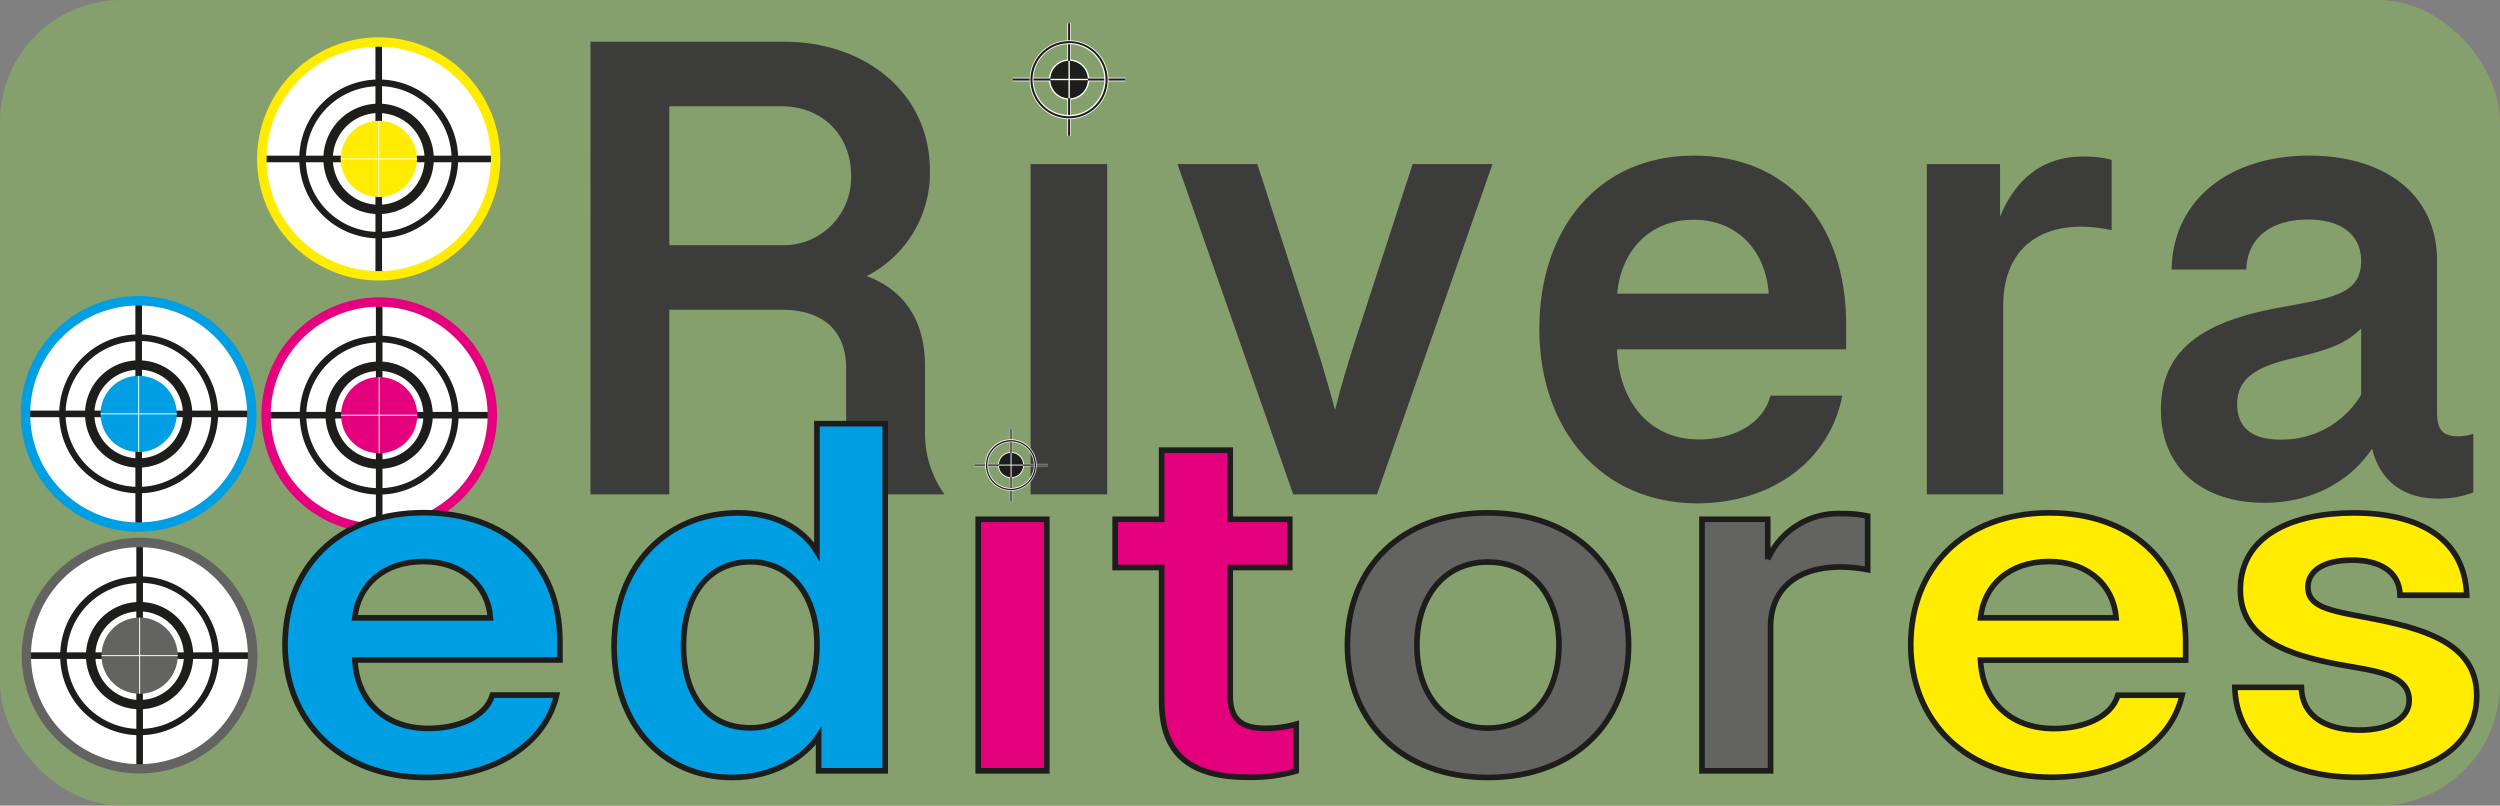 <svg id="COLOR" xmlns="http://www.w3.org/2000/svg" viewBox="0 0 443.74 143"><rect x="0" y="0" width="443.74" height="143" fill="#808080" stroke="none"/><defs><style>.cls-1{fill:#8cc05b;opacity:0.5;}.cls-2{fill:#3c3c3b;}.cls-3{fill:#fff;}.cls-4,.cls-5{fill:#1d1d1b;}.cls-10,.cls-11,.cls-12,.cls-13,.cls-5{stroke:#1d1d1b;stroke-miterlimit:10;}.cls-13,.cls-6{fill:#ffec00;}.cls-10,.cls-7{fill:#009ee2;}.cls-12,.cls-8{fill:#636362;}.cls-9{fill:#e5007e;}.cls-10,.cls-11,.cls-12,.cls-13{stroke-linecap:round;}.cls-11{fill:#e4007d;}</style></defs><rect class="cls-1" width="443.74" height="143" rx="21.61"/><path class="cls-2" d="M104.81,7.4h34.32c14.63,0,25.92,9.28,25.92,22.81A20.52,20.52,0,0,1,153.82,49c7.84,2.94,10.37,9.27,10.37,16.07V76.75a18.49,18.49,0,0,0,3.46,11H152.9c-1.73-2.71-2.71-6-2.71-10.71V65.35c0-6.45-3.86-10.37-11.52-10.37H118.8V87.75h-14Zm46.25,23.68c0-7.09-5.13-12.22-12.39-12.22H118.8V43.52h19.87A12,12,0,0,0,151.06,31.08Z"/><path class="cls-2" d="M182.93,29.12h13.59V87.75H182.93Z"/><path class="cls-2" d="M209,29.12h14.17L233.57,61.2c.92,2.82,2.31,7.49,3.4,11.58,1-4.09,2.42-8.76,3.34-11.58l10.43-32.08h14.17L244.4,87.75H229.54Z"/><path class="cls-2" d="M273.22,58.38c0-17.63,10.31-30.76,27.47-30.76,16.3,0,27,11.63,27,30V62H287c.35,9.1,5.59,16,14.57,16,5.88,0,11.35-2.59,12.67-7.77H327c-2.19,11.46-12.44,19.12-25.86,19.12C284.16,89.25,273.22,76.17,273.22,58.38ZM300.63,39c-8,0-12.9,5.64-13.59,13.13h26.9C313.42,44.38,308.24,39,300.63,39Z"/><path class="cls-2" d="M342,29.12h13v9.33c2.93-7.09,8-10.66,14.63-10.66a19,19,0,0,1,5.18.58v12.5a25.07,25.07,0,0,0-5.36-.64c-9,0-13.88,5.42-13.88,13.94V87.75H342Z"/><path class="cls-2" d="M383.55,72.72c0-11.06,8.12-15.78,21.14-18.14,9-1.68,14.4-2.25,14.4-8.24,0-4.72-3.57-7.37-9.45-7.37-6.28,0-10.71,3-10.94,8.87H385.45c.23-12.62,10.54-20.22,24.42-20.22,12.79,0,22.7,6.39,22.7,18.72V73.18c0,2.59.63,4.26,3.68,4.26A8.77,8.77,0,0,0,439,77V87.41a17.22,17.22,0,0,1-6.22,1.09c-6.68,0-10.43-3.57-11.75-8.87-3.92,5.88-10.77,9.62-19.12,9.62C391.33,89.25,383.55,83.43,383.55,72.72Zm35.54-2.65V58.32c-2.82,2.71-5.59,3.74-12,5.24s-10,3.46-10,8.18c0,4.43,3,6.28,7.55,6.28A16.33,16.33,0,0,0,419.09,70.07Z"/><circle class="cls-3" cx="67.22" cy="28.21" r="20.75"/><circle class="cls-3" cx="67.22" cy="28.21" r="8.97"/><path class="cls-4" d="M67.22,38A9.8,9.8,0,1,1,77,28.21,9.81,9.81,0,0,1,67.22,38Zm0-17.94a8.14,8.14,0,1,0,8.14,8.14A8.15,8.15,0,0,0,67.22,20.07Z"/><circle class="cls-3" cx="24.61" cy="73.46" r="20.08"/><circle class="cls-3" cx="24.61" cy="73.46" r="8.68"/><path class="cls-4" d="M24.61,83a9.52,9.52,0,1,1,9.52-9.52A9.53,9.53,0,0,1,24.61,83Zm0-17.37a7.86,7.86,0,1,0,7.86,7.85A7.86,7.86,0,0,0,24.61,65.61Z"/><path class="cls-3" d="M67.22,41.89A13.68,13.68,0,1,1,80.9,28.21,13.7,13.7,0,0,1,67.22,41.89Zm0-27A13.35,13.35,0,1,0,80.56,28.21,13.36,13.36,0,0,0,67.22,14.86Z"/><rect class="cls-3" x="46.96" y="28.04" width="40.53" height="0.34"/><rect class="cls-3" x="67.05" y="7.94" width="0.34" height="40.54"/><path class="cls-3" d="M67.22,35.13a6.93,6.93,0,1,1,6.93-6.92A6.92,6.92,0,0,1,67.22,35.13Zm0-13.51a6.59,6.59,0,1,0,6.59,6.59A6.6,6.6,0,0,0,67.22,21.62Z"/><path class="cls-5" d="M67.22,41.81a13.6,13.6,0,1,1,13.6-13.6A13.61,13.61,0,0,1,67.22,41.81Zm0-27A13.43,13.43,0,1,0,80.65,28.21,13.45,13.45,0,0,0,67.22,14.78Z"/><rect class="cls-5" x="46.96" y="28.13" width="40.53" height="0.17"/><rect class="cls-5" x="67.14" y="7.94" width="0.17" height="40.54"/><path class="cls-6" d="M74,28.21a6.76,6.76,0,1,1-6.76-6.76A6.76,6.76,0,0,1,74,28.21"/><rect class="cls-3" x="60.47" y="28.13" width="13.51" height="0.17"/><rect class="cls-3" x="67.14" y="21.45" width="0.17" height="13.51"/><path class="cls-3" d="M24.61,87.15A13.69,13.69,0,1,1,38.29,73.46,13.69,13.69,0,0,1,24.61,87.15Zm0-27A13.35,13.35,0,1,0,38,73.46,13.36,13.36,0,0,0,24.61,60.12Z"/><rect class="cls-3" x="4.35" y="73.3" width="40.53" height="0.34"/><rect class="cls-3" x="24.45" y="53.19" width="0.34" height="40.54"/><path class="cls-3" d="M24.61,80.39a6.93,6.93,0,1,1,6.93-6.93A6.94,6.94,0,0,1,24.61,80.39Zm0-13.52a6.59,6.59,0,1,0,6.59,6.59A6.59,6.59,0,0,0,24.61,66.87Z"/><path class="cls-5" d="M24.61,87.06a13.6,13.6,0,1,1,13.6-13.6A13.61,13.61,0,0,1,24.61,87.06Zm0-27A13.43,13.43,0,1,0,38,73.46,13.44,13.44,0,0,0,24.61,60Z"/><rect class="cls-5" x="4.35" y="73.38" width="40.53" height="0.17"/><rect class="cls-5" x="24.53" y="53.19" width="0.17" height="40.54"/><path class="cls-7" d="M31.37,73.46a6.76,6.76,0,1,1-6.76-6.75,6.75,6.75,0,0,1,6.76,6.75"/><rect class="cls-3" x="17.86" y="73.38" width="13.51" height="0.17"/><rect class="cls-3" x="24.53" y="66.71" width="0.17" height="13.51"/><circle class="cls-3" cx="24.79" cy="116.37" r="20.08"/><circle class="cls-3" cx="24.79" cy="116.37" r="8.68"/><path class="cls-4" d="M24.79,125.89a9.52,9.52,0,1,1,9.51-9.51A9.53,9.53,0,0,1,24.79,125.89Zm0-17.37a7.86,7.86,0,1,0,7.85,7.86A7.87,7.87,0,0,0,24.79,108.52Z"/><path class="cls-3" d="M24.79,130.06a13.69,13.69,0,1,1,13.68-13.68A13.69,13.69,0,0,1,24.79,130.06Zm0-27a13.35,13.35,0,1,0,13.34,13.35A13.37,13.37,0,0,0,24.79,103Z"/><rect class="cls-3" x="4.52" y="116.21" width="40.53" height="0.34"/><rect class="cls-3" x="24.62" y="96.1" width="0.34" height="40.54"/><path class="cls-3" d="M24.79,123.3a6.93,6.93,0,1,1,6.92-6.92A6.94,6.94,0,0,1,24.79,123.3Zm0-13.51a6.59,6.59,0,1,0,6.58,6.59A6.6,6.6,0,0,0,24.79,109.79Z"/><path class="cls-5" d="M24.79,130a13.6,13.6,0,1,1,13.59-13.59A13.61,13.61,0,0,1,24.79,130Zm0-27a13.44,13.44,0,1,0,13.43,13.44A13.45,13.45,0,0,0,24.79,102.94Z"/><rect class="cls-5" x="4.52" y="116.29" width="40.53" height="0.17"/><rect class="cls-5" x="24.7" y="96.1" width="0.17" height="40.54"/><path class="cls-8" d="M31.54,116.37a6.76,6.76,0,1,1-6.75-6.75,6.75,6.75,0,0,1,6.75,6.75"/><rect class="cls-3" x="18.03" y="116.29" width="13.51" height="0.17"/><rect class="cls-3" x="24.7" y="109.62" width="0.17" height="13.51"/><circle class="cls-3" cx="67.3" cy="73.69" r="20.08"/><circle class="cls-3" cx="67.3" cy="73.69" r="8.68"/><path class="cls-4" d="M67.3,83.21a9.52,9.52,0,1,1,9.52-9.52A9.53,9.53,0,0,1,67.3,83.21Zm0-17.37a7.85,7.85,0,1,0,7.86,7.85A7.86,7.86,0,0,0,67.3,65.84Z"/><path class="cls-3" d="M67.3,87.37A13.68,13.68,0,1,1,81,73.69,13.69,13.69,0,0,1,67.3,87.37Zm0-27A13.35,13.35,0,1,0,80.65,73.69,13.36,13.36,0,0,0,67.3,60.34Z"/><rect class="cls-3" x="47.04" y="73.52" width="40.53" height="0.34"/><rect class="cls-3" x="67.14" y="53.42" width="0.34" height="40.54"/><path class="cls-3" d="M67.3,80.62a6.93,6.93,0,1,1,6.93-6.93A6.94,6.94,0,0,1,67.3,80.62Zm0-13.52a6.59,6.59,0,1,0,6.59,6.59A6.59,6.59,0,0,0,67.3,67.1Z"/><path class="cls-5" d="M67.3,87.29a13.6,13.6,0,1,1,13.6-13.6A13.61,13.61,0,0,1,67.3,87.29Zm0-27A13.43,13.43,0,1,0,80.73,73.69,13.44,13.44,0,0,0,67.3,60.26Z"/><rect class="cls-5" x="47.04" y="73.61" width="40.53" height="0.17"/><rect class="cls-5" x="67.22" y="53.42" width="0.17" height="40.54"/><path class="cls-9" d="M74.06,73.69a6.76,6.76,0,1,1-6.76-6.76,6.76,6.76,0,0,1,6.76,6.76"/><rect class="cls-3" x="60.55" y="73.61" width="13.51" height="0.17"/><rect class="cls-3" x="67.22" y="66.93" width="0.17" height="13.51"/><path class="cls-6" d="M67.22,49.79A21.58,21.58,0,1,1,88.8,28.21,21.6,21.6,0,0,1,67.22,49.79Zm0-41.49A19.91,19.91,0,1,0,87.14,28.21,19.93,19.93,0,0,0,67.22,8.3Z"/><path class="cls-7" d="M24.61,94.38A20.92,20.92,0,1,1,45.53,73.46,20.94,20.94,0,0,1,24.61,94.38Zm0-40.16A19.25,19.25,0,1,0,43.86,73.46,19.26,19.26,0,0,0,24.61,54.22Z"/><path class="cls-9" d="M67.3,94.6A20.91,20.91,0,1,1,88.22,73.69,20.93,20.93,0,0,1,67.3,94.6Zm0-40.16A19.25,19.25,0,1,0,86.55,73.69,19.27,19.27,0,0,0,67.3,54.44Z"/><path class="cls-8" d="M24.79,137.29A20.92,20.92,0,1,1,45.7,116.38,20.93,20.93,0,0,1,24.79,137.29Zm0-40.16A19.25,19.25,0,1,0,44,116.38,19.26,19.26,0,0,0,24.79,97.13Z"/><rect class="cls-3" x="189.44" y="4.13" width="0.65" height="19.97"/><circle class="cls-3" cx="189.76" cy="14.12" r="3.58"/><line class="cls-4" x1="189.76" y1="4.13" x2="189.76" y2="24.1"/><rect class="cls-4" x="189.58" y="4.13" width="0.37" height="19.97"/><rect class="cls-3" x="179.78" y="13.79" width="19.97" height="0.65"/><line class="cls-4" x1="179.78" y1="14.12" x2="199.75" y2="14.12"/><rect class="cls-4" x="179.78" y="13.93" width="19.97" height="0.37"/><path class="cls-4" d="M193.09,14.12a3.33,3.33,0,1,1-3.33-3.33,3.33,3.33,0,0,1,3.33,3.33"/><rect class="cls-3" x="186.44" y="13.99" width="6.66" height="0.24"/><rect class="cls-3" x="189.65" y="10.79" width="0.24" height="6.66"/><path class="cls-3" d="M189.76,21.16a7,7,0,1,1,7-7A7.05,7.05,0,0,1,189.76,21.16Zm0-13.32A6.28,6.28,0,1,0,196,14.12,6.28,6.28,0,0,0,189.76,7.84Z"/><path class="cls-4" d="M189.76,21a6.85,6.85,0,1,1,6.84-6.84A6.85,6.85,0,0,1,189.76,21Zm0-13.32a6.48,6.48,0,1,0,6.47,6.48A6.48,6.48,0,0,0,189.76,7.64Z"/><rect class="cls-3" x="179.24" y="76.08" width="0.42" height="12.94"/><circle class="cls-3" cx="179.45" cy="82.55" r="2.32"/><line class="cls-4" x1="179.45" y1="76.08" x2="179.45" y2="89.02"/><rect class="cls-4" x="179.33" y="76.08" width="0.24" height="12.94"/><rect class="cls-3" x="172.98" y="82.34" width="12.94" height="0.42"/><line class="cls-4" x1="172.98" y1="82.55" x2="185.92" y2="82.55"/><rect class="cls-4" x="172.98" y="82.43" width="12.94" height="0.24"/><path class="cls-4" d="M181.61,82.55a2.16,2.16,0,1,1-2.16-2.16,2.16,2.16,0,0,1,2.16,2.16"/><rect class="cls-3" x="177.3" y="82.47" width="4.31" height="0.16"/><rect class="cls-3" x="179.38" y="80.39" width="0.16" height="4.31"/><path class="cls-3" d="M179.45,87.11A4.57,4.57,0,1,1,184,82.55,4.57,4.57,0,0,1,179.45,87.11Zm0-8.63a4.07,4.07,0,1,0,4.06,4.07A4.07,4.07,0,0,0,179.45,78.48Z"/><path class="cls-4" d="M179.45,87a4.44,4.44,0,1,1,4.43-4.43A4.44,4.44,0,0,1,179.45,87Zm0-8.63a4.2,4.2,0,1,0,4.19,4.2A4.2,4.2,0,0,0,179.45,78.35Z"/><path class="cls-10" d="M109,114.76c0-14.6,9.59-23.73,22-23.73,6.65,0,11.55,2.85,14,6.89V75.2h12.12v61.62H145.3v-6.19C142.51,134.8,136.79,138,130,138,117.7,138,109,128.62,109,114.76Zm36,0v-.61c0-8.51-4.8-14.43-11.76-14.43-7.53,0-11.92,6-11.92,14.87s4.28,14.6,11.87,14.6C140.29,129.23,145,123.35,145,114.8Z"/><path class="cls-11" d="M173.63,92.17H185.8v44.65H173.63Z"/><path class="cls-11" d="M206.19,124.41V100.73h-8.25V92.17h8.25V79.9h12.17V92.17h10.57v8.56H218.36v22.8c0,4.43,2.32,5.74,6.24,5.74a19.44,19.44,0,0,0,5.47-.74v8.33a29.23,29.23,0,0,1-8.31,1.1C211.14,138,206.19,133.79,206.19,124.41Z"/><path class="cls-12" d="M239.16,114.5c0-13.82,9.65-23.47,24.91-23.47s25,9.74,25,23.47S279.34,138,264.12,138,239.16,128.22,239.16,114.5Zm37.55,0c0-8.47-4.64-14.74-12.64-14.74s-12.58,6.49-12.58,14.74,4.48,14.73,12.58,14.73S276.71,122.91,276.71,114.5Z"/><path class="cls-12" d="M302.1,92.17h11.66v7.11a13.69,13.69,0,0,1,13.1-8.11,20.57,20.57,0,0,1,4.64.43v9.52a26.79,26.79,0,0,0-4.8-.48c-8,0-12.43,4.12-12.43,10.61v25.57H302.1Z"/><path class="cls-13" d="M339.15,114.45c0-13.42,9.23-23.42,24.6-23.42,14.6,0,24.19,8.86,24.19,22.81v3.33H351.53c.31,6.93,5,12.15,13.05,12.15,5.26,0,10.16-2,11.34-5.92h11.4c-2,8.72-11.14,14.56-23.16,14.56C349,138,339.15,128,339.15,114.45ZM363.7,99.67c-7.17,0-11.55,4.3-12.17,10h24.08C375.15,103.8,370.51,99.67,363.7,99.67Z"/><path class="cls-13" d="M396.67,122h11.81c.11,5.09,4.28,7.59,10.37,7.59,4.95,0,8.77-1.93,8.77-5.26,0-4.74-6.14-5.22-12.33-6.36-9.18-1.71-17.64-4.56-17.64-13.29,0-9.51,9-13.64,20.12-13.64,11.86,0,19.75,4.78,20.06,14.61H426c-.1-4.3-3.77-6.23-8.46-6.23-5.26,0-7.89,2-7.89,4.78,0,3.9,4.59,4.25,12.53,5.83,9.39,1.89,17.43,4.83,17.43,13.38,0,10-9.95,14.56-21.14,14.56C405.23,138,396.93,131.9,396.67,122Z"/><path class="cls-10" d="M50.59,114.45C50.59,101,59.82,91,75.19,91c14.59,0,24.19,8.86,24.19,22.81v3.33H63c.31,6.93,5,12.15,13.05,12.15,5.26,0,10.16-2,11.35-5.92h11.4C96.8,132.12,87.62,138,75.6,138,60.38,138,50.59,128,50.59,114.45ZM75.14,99.67c-7.17,0-11.56,4.3-12.18,10H87.05C86.59,103.8,81.94,99.67,75.14,99.67Z"/></svg>